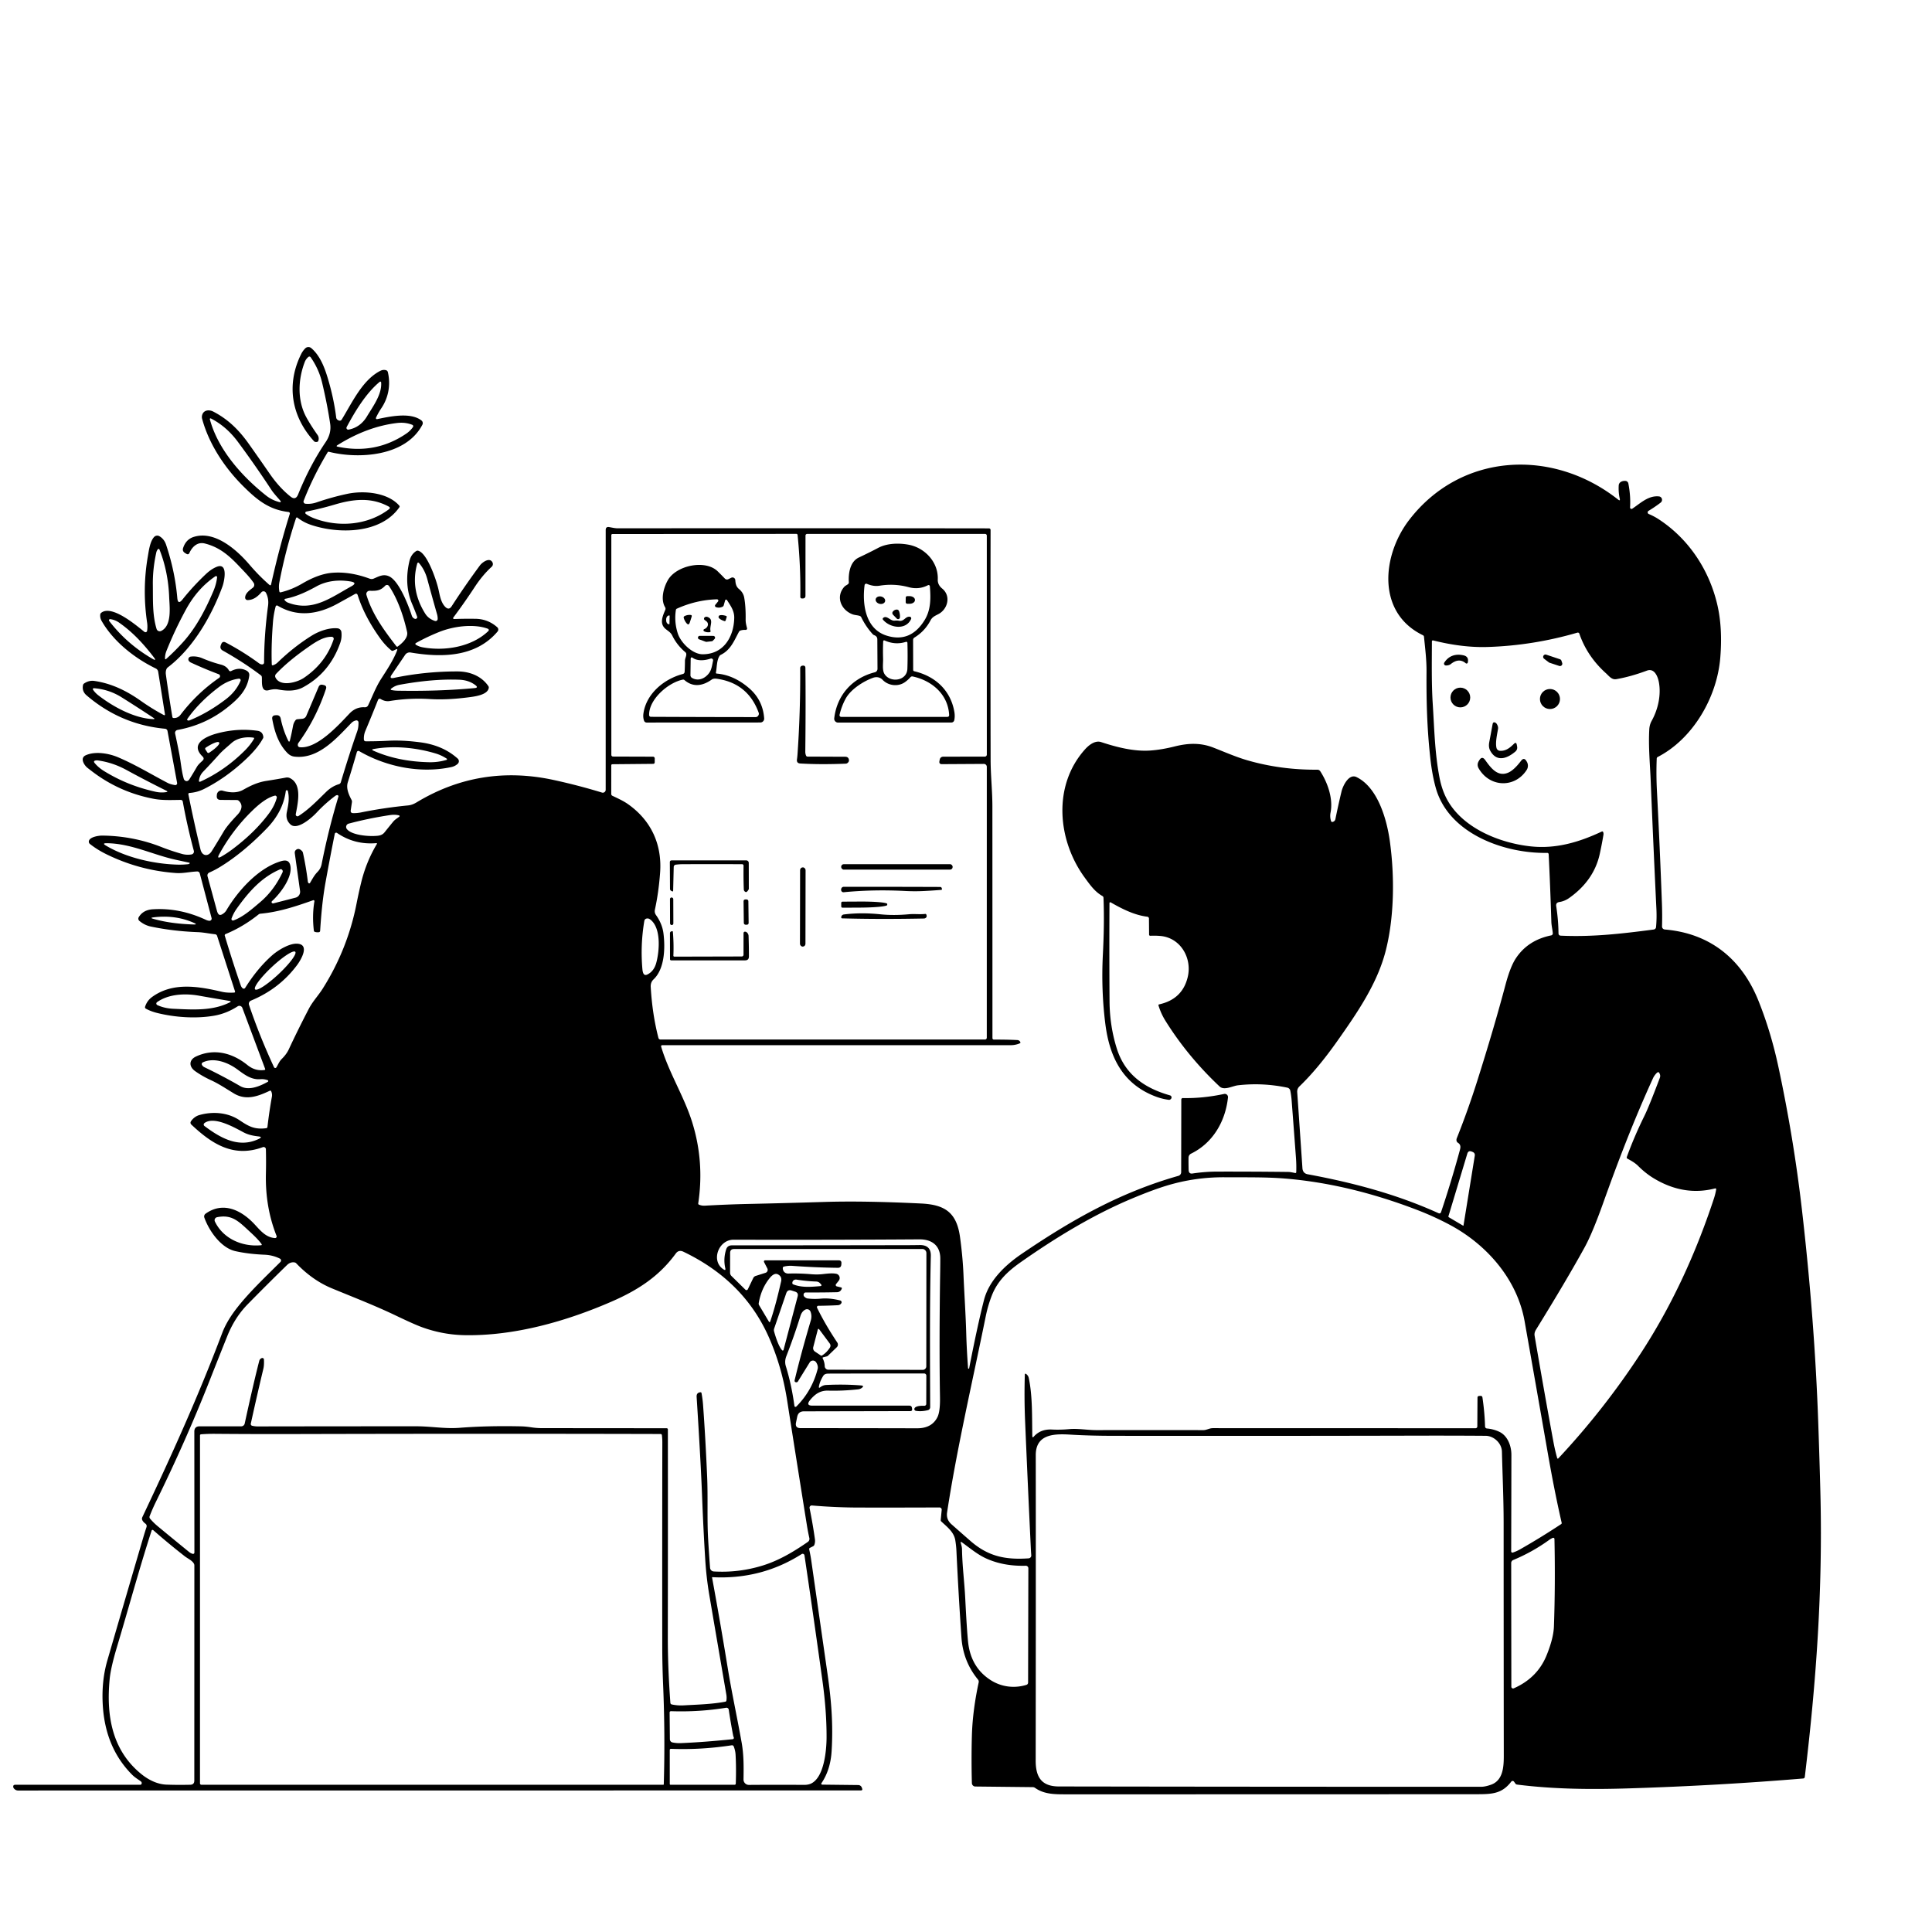 <svg xmlns="http://www.w3.org/2000/svg" version="1.1" viewBox="0.00 0.00 1028.00 1028.00">
<g id="Parent-Group"><g fill="#000000" id="Group-000000">
<path d="   M 145.32 353.96   Q 146.71 353.49 147.73 352.50   Q 156.47 344.05 165.98 338.15   C 169.66 335.87 175.17 333.87 179.65 334.33   A 2.28 2.26 89.7 0 1 181.66 336.33   Q 181.99 339.34 181.05 342.03   Q 175.45 358.00 161.24 365.71   C 157.21 367.90 152.40 367.71 147.98 366.87   C 146.32 366.55 144.62 366.82 143.02 367.24   C 138.49 368.42 139.58 362.50 139.31 360.20   A 1.25 1.23 -74.9 0 0 138.83 359.35   Q 129.51 352.30 118.56 346.18   Q 116.76 345.18 117.51 343.26   L 117.72 342.73   Q 118.41 340.98 120.08 341.85   Q 129.26 346.66 137.88 352.97   Q 138.60 353.50 139.47 353.53   A 1.00 1.00 0.0 0 0 140.52 352.53   Q 140.53 337.93 142.62 322.40   Q 143.15 318.51 141.50 315.41   A 1.47 1.47 0.0 0 0 139.09 315.14   C 137.18 317.35 134.89 319.26 131.75 319.30   A 1.29 1.29 0.0 0 1 130.44 317.98   C 130.49 315.59 132.89 314.04 134.56 312.70   A 1.93 1.92 -36.5 0 0 134.95 310.10   C 132.68 306.82 129.93 304.12 127.20 301.23   C 121.82 295.53 116.67 291.10 108.95 289.18   C 105.11 288.22 102.29 290.89 100.82 294.15   Q 100.28 295.36 99.15 294.67   L 98.43 294.23   Q 96.87 293.27 97.45 291.54   Q 98.94 287.03 102.98 285.72   C 114.28 282.06 126.05 292.61 132.75 300.46   Q 137.91 306.50 143.45 311.30   A 0.47 0.47 0.0 0 0 144.22 311.05   Q 148.62 291.21 154.19 273.44   A 0.78 0.78 0.0 0 0 153.53 272.43   C 143.05 271.22 136.60 265.89 129.07 258.35   C 119.33 248.58 111.15 236.13 107.55 222.86   A 3.71 3.68 -45.9 0 1 107.53 220.97   C 108.24 218.14 111.22 217.83 113.47 219.00   C 121.60 223.20 127.31 229.03 132.42 236.22   Q 137.90 243.95 143.44 251.97   Q 148.69 259.58 154.65 264.27   Q 157.30 266.36 158.62 263.09   Q 164.80 247.76 173.28 235.23   Q 176.44 230.57 175.68 225.47   Q 174.10 214.93 171.37 203.51   Q 169.64 196.31 165.30 190.09   A 0.83 0.83 0.0 0 0 164.08 189.93   Q 162.77 191.04 162.15 192.64   C 158.52 202.06 158.13 213.25 163.09 222.21   Q 165.39 226.38 168.95 231.42   Q 169.94 232.84 169.37 234.60   Q 169.15 235.27 167.90 235.16   A 1.26 1.24 -18.7 0 1 167.08 234.76   C 155.08 221.64 152.15 204.61 160.28 188.33   Q 161.08 186.72 162.39 185.39   A 2.39 2.38 42.3 0 1 165.64 185.24   C 170.25 189.17 172.65 195.39 174.39 201.18   Q 177.61 211.86 178.89 222.17   A 1.71 1.70 13.2 0 0 179.67 223.42   Q 181.13 224.38 181.88 223.16   C 187.47 214.03 192.88 202.14 202.39 197.31   Q 203.82 196.59 205.34 196.96   A 1.43 1.42 -89.7 0 1 206.38 198.02   C 207.93 204.70 206.74 211.54 202.91 217.20   Q 201.29 219.61 200.06 222.26   A 0.55 0.54 6.4 0 0 200.67 223.02   C 207.43 221.61 218.39 219.19 224.26 223.73   A 1.80 1.80 0.0 0 1 224.75 225.98   C 215.94 242.91 190.72 244.40 174.96 240.38   A 0.55 0.55 0.0 0 0 174.34 240.64   Q 166.63 253.43 161.57 266.48   A 1.15 1.14 -76.8 0 0 162.53 268.03   Q 165.53 268.32 168.41 267.33   Q 176.59 264.52 184.77 262.78   C 193.55 260.90 206.34 262.01 212.48 269.08   A 0.66 0.65 -48.3 0 1 212.52 269.88   C 202.61 284.18 179.99 284.23 165.33 279.23   Q 161.43 277.90 158.30 275.44   A 0.49 0.49 0.0 0 0 157.53 275.67   Q 151.92 292.66 148.63 309.94   Q 148.19 312.29 148.66 314.76   A 0.54 0.53 77.6 0 0 149.31 315.18   Q 155.28 313.77 160.87 310.48   Q 169.54 305.38 176.76 304.78   Q 186.10 304.01 196.60 307.87   Q 197.80 308.31 198.81 307.88   C 201.70 306.65 204.04 305.25 207.09 306.69   C 212.39 309.19 217.39 322.25 219.12 327.61   A 2.59 2.58 89.8 0 0 220.81 329.29   Q 221.28 329.44 221.76 329.00   A 0.79 0.79 0.0 0 0 221.97 328.16   Q 220.80 324.88 219.35 321.51   C 216.24 314.30 215.97 306.57 217.85 298.58   Q 218.71 294.94 221.46 293.21   Q 221.94 292.90 222.50 293.04   C 227.31 294.23 232.20 308.70 233.29 313.52   C 234.01 316.71 234.54 320.54 236.94 322.94   Q 238.86 324.85 240.33 322.57   Q 247.44 311.58 255.35 300.87   C 256.61 299.18 260.53 296.35 262.03 299.21   A 1.96 1.95 54.9 0 1 261.62 301.57   Q 256.75 306.03 252.67 312.24   Q 246.96 320.93 241.20 328.60   A 0.49 0.48 -72.4 0 0 241.60 329.38   Q 247.25 329.17 253.04 329.26   Q 259.63 329.36 264.59 333.76   A 1.63 1.63 0.0 0 1 264.75 336.03   C 253.07 349.86 234.74 349.94 218.46 347.19   A 2.91 2.88 -68.0 0 0 215.58 348.43   L 208.42 358.99   Q 206.88 361.27 209.58 360.71   Q 226.24 357.24 243.47 357.26   C 249.87 357.27 256.13 359.66 259.84 365.05   Q 260.16 365.52 260.06 366.08   C 259.41 369.84 252.43 370.64 249.02 371.07   C 242.36 371.92 235.43 372.38 228.69 371.96   Q 217.81 371.30 207.31 373.02   C 205.61 373.30 203.96 372.83 202.53 371.93   A 0.95 0.94 -63.1 0 0 201.15 372.39   Q 198.04 380.29 194.42 388.87   Q 193.47 391.13 193.63 393.58   A 0.93 0.92 88.3 0 0 194.54 394.44   Q 200.55 394.47 206.44 394.15   Q 214.12 393.73 223.70 394.99   Q 235.66 396.57 243.53 403.63   A 1.89 1.89 0.0 0 1 243.53 406.44   Q 242.10 407.73 240.12 408.16   C 223.87 411.66 205.69 408.12 191.13 399.67   A 0.86 0.85 -67.1 0 0 189.88 400.18   Q 187.73 407.74 185.07 416.23   C 184.06 419.44 185.56 422.76 187.05 425.62   Q 187.36 426.20 187.26 426.85   L 186.62 431.14   Q 186.40 432.63 187.90 432.66   Q 190.05 432.70 192.18 432.27   Q 204.11 429.84 217.04 428.57   C 218.73 428.41 220.19 427.82 221.66 426.94   Q 255.45 406.52 294.69 415.04   Q 307.73 417.87 320.30 421.72   A 1.54 1.53 -81.6 0 0 322.28 420.25   L 322.29 282.02   Q 322.29 280.15 324.14 280.46   C 325.71 280.73 327.23 281.12 328.85 281.11   Q 426.45 281.01 526.22 281.14   A 0.86 0.86 0.0 0 1 527.08 282.00   Q 526.97 343.78 527.10 404.49   C 527.12 412.69 528.03 420.75 528.04 428.95   Q 528.07 490.58 528.07 552.38   A 0.78 0.78 0.0 0 0 528.85 553.16   Q 535.40 553.12 541.28 553.40   Q 542.34 553.46 542.85 554.37   Q 543.17 554.92 542.58 555.17   Q 540.28 556.13 537.82 556.13   Q 445.52 556.15 352.34 556.13   A 0.58 0.58 0.0 0 0 351.78 556.87   C 355.86 570.67 363.89 583.19 368.20 596.80   Q 374.88 617.90 371.53 640.28   Q 371.45 640.80 371.94 641.00   Q 373.43 641.62 375.00 641.53   Q 387.10 640.85 398.25 640.61   Q 417.35 640.19 439.10 639.53   Q 459.82 638.90 490.18 640.38   C 502.83 641.00 509.03 645.21 510.82 658.24   Q 512.26 668.76 512.66 678.25   C 513.11 688.85 513.85 699.47 514.13 709.69   Q 514.37 718.20 515.10 728.04   Q 515.11 728.17 515.24 728.22   Q 515.39 728.29 515.53 728.23   Q 515.65 728.18 515.67 728.06   Q 520.24 704.65 523.58 691.70   C 526.19 681.55 534.51 673.38 543.66 667.15   C 571.45 648.24 596.89 634.23 627.01 625.66   A 2.04 2.04 0.0 0 0 628.49 623.71   L 628.56 585.05   A 0.78 0.78 0.0 0 1 629.36 584.27   Q 639.90 584.51 651.34 582.08   A 1.71 1.71 0.0 0 1 653.40 583.93   C 652.06 596.55 645.45 608.14 633.77 613.84   A 2.44 2.42 77.2 0 0 632.41 616.01   Q 632.37 618.97 632.46 622.47   Q 632.52 624.71 634.50 624.41   Q 641.19 623.41 647.60 623.40   Q 666.88 623.36 685.37 623.58   C 686.69 623.60 687.81 623.89 689.10 624.14   Q 689.70 624.26 689.72 623.65   Q 689.85 619.86 689.57 616.06   Q 688.44 600.78 687.26 585.44   Q 687.05 582.79 686.55 580.35   A 2.08 2.08 0.0 0 0 684.93 578.72   Q 671.78 575.97 658.68 577.48   C 655.78 577.81 651.38 580.43 648.89 578.07   Q 631.87 562.02 620.09 543.10   Q 617.78 539.40 616.44 535.05   Q 616.28 534.53 616.81 534.41   Q 629.09 531.69 631.95 520.00   C 634.46 509.77 628.11 498.83 617.23 498.00   Q 614.55 497.79 612.06 497.92   A 0.61 0.61 0.0 0 1 611.42 497.31   L 611.35 488.74   A 0.99 0.98 3.4 0 0 610.49 487.78   C 603.69 486.96 597.09 483.65 590.99 480.14   A 0.44 0.43 -74.8 0 0 590.34 480.52   Q 590.20 507.29 590.38 532.81   Q 590.47 545.88 594.23 557.88   C 598.62 571.86 609.08 579.01 622.55 582.84   A 1.13 1.13 0.0 0 1 623.37 584.00   Q 623.32 584.63 622.66 585.05   A 1.15 1.13 32.4 0 1 621.92 585.21   Q 618.51 584.77 615.34 583.61   C 597.62 577.11 590.39 562.77 588.12 544.68   Q 585.87 526.77 586.83 507.89   C 587.35 497.63 587.56 487.95 587.16 477.70   A 1.15 1.15 0.0 0 0 586.57 476.75   C 582.49 474.46 579.89 470.67 577.19 466.99   C 562.62 447.09 560.05 418.04 577.29 398.77   C 579.31 396.50 582.66 393.79 585.91 394.86   C 594.31 397.63 603.44 399.94 612.02 399.35   Q 618.13 398.92 625.10 397.16   C 632.16 395.39 638.74 395.13 645.51 397.75   C 651.54 400.09 657.60 402.78 663.72 404.55   Q 681.49 409.69 700.92 409.55   Q 701.97 409.54 702.53 410.42   C 706.50 416.59 709.41 424.97 707.98 432.33   Q 707.52 434.66 708.25 436.91   A 0.66 0.66 0.0 0 0 709.03 437.35   Q 710.32 437.04 710.57 435.77   Q 712.01 428.66 713.82 421.09   C 714.54 418.11 717.73 411.50 721.79 413.48   C 733.01 418.94 737.86 435.73 739.49 447.37   C 742.18 466.62 741.84 488.48 737.25 506.18   C 732.74 523.55 722.14 538.94 711.64 553.83   Q 701.15 568.71 691.46 578.02   Q 690.11 579.31 690.24 581.15   Q 691.54 599.84 693.01 621.57   C 693.13 623.35 694.07 624.50 695.83 624.82   C 719.94 629.28 743.18 635.45 765.36 645.50   Q 766.42 645.98 766.80 644.87   Q 772.36 628.30 776.84 611.74   C 777.27 610.15 777.16 608.93 775.73 608.04   C 774.90 607.52 774.81 606.47 775.15 605.62   Q 781.07 590.80 786.01 575.21   Q 794.91 547.12 801.08 523.91   Q 803.61 514.43 806.52 510.00   Q 812.92 500.24 825.38 497.71   A 1.07 1.07 0.0 0 0 826.23 496.57   C 826.06 494.52 825.52 492.53 825.46 490.46   Q 824.86 471.14 824.03 454.52   A 0.73 0.73 0.0 0 0 823.29 453.82   C 800.28 454.22 770.78 443.55 763.98 419.28   Q 762.00 412.23 761.01 403.01   C 759.29 387.16 758.93 373.05 759.04 357.43   C 759.09 351.12 758.32 345.06 757.69 338.82   A 1.01 1.00 10.5 0 0 757.12 338.00   C 732.36 325.96 735.37 295.48 749.79 276.68   C 777.36 240.79 826.17 238.33 860.99 265.83   Q 862.20 266.78 861.85 265.28   Q 861.11 262.05 861.30 258.37   C 861.40 256.47 863.22 255.79 864.86 255.88   A 1.70 1.68 85.6 0 1 866.43 257.24   Q 867.73 263.92 867.34 269.98   A 0.77 0.76 74.9 0 0 868.53 270.67   C 872.92 267.73 877.11 263.55 882.74 264.14   A 1.80 1.80 0.0 0 1 884.35 265.91   Q 884.36 266.87 883.56 267.48   Q 880.55 269.79 877.17 271.82   A 0.94 0.94 0.0 0 0 877.29 273.50   Q 880.09 274.67 882.50 276.24   C 898.46 286.63 909.32 303.08 913.68 321.39   Q 916.66 333.91 915.35 349.92   C 913.63 371.11 900.77 393.13 882.08 402.77   Q 881.56 403.03 881.53 403.62   Q 881.19 412.03 881.64 420.78   Q 883.21 451.10 884.30 480.92   Q 884.52 486.88 884.35 492.93   A 1.62 1.61 3.0 0 0 885.84 494.58   C 909.92 496.61 926.73 510.27 935.65 532.48   Q 942.27 548.95 946.30 567.79   Q 954.44 605.80 958.80 643.75   Q 965.59 702.80 967.48 757.26   Q 968.14 775.98 968.60 793.76   C 969.94 846.01 966.38 895.09 960.32 945.46   Q 960.22 946.25 959.43 946.32   Q 914.28 950.08 867.30 951.56   C 847.03 952.21 827.06 952.07 807.17 949.55   Q 806.65 949.48 806.35 949.06   L 805.58 947.99   A 0.90 0.90 0.0 0 0 804.14 947.97   C 798.80 954.95 793.19 954.68 783.82 954.69   Q 675.59 954.75 567.00 954.74   C 561.21 954.74 555.59 954.75 550.75 951.32   Q 550.20 950.93 549.52 950.92   L 518.97 950.59   A 1.86 1.86 0.0 0 1 517.13 948.78   Q 516.79 936.09 517.13 923.52   C 517.40 914.03 518.75 904.48 520.75 895.19   A 1.80 1.78 31.6 0 0 520.38 893.68   Q 512.46 884.04 511.58 871.32   Q 510.01 848.55 508.90 825.10   Q 508.77 822.35 508.29 819.49   C 507.55 815.12 503.89 812.42 500.85 809.56   A 0.98 0.97 -65.4 0 1 500.55 808.75   L 501.07 803.41   A 1.19 1.19 0.0 0 0 499.88 802.10   Q 478.82 802.20 456.70 802.15   Q 444.48 802.12 432.01 801.05   A 1.17 1.16 -3.3 0 0 430.77 802.44   Q 432.50 811.04 433.62 819.02   Q 433.83 820.56 433.31 821.99   Q 433.12 822.51 432.62 822.76   L 430.98 823.59   Q 430.46 823.86 430.58 824.43   Q 431.29 827.73 431.65 830.22   Q 435.95 860.25 440.34 890.85   C 442.35 904.83 443.36 917.42 442.50 931.72   Q 441.90 941.75 437.08 948.83   A 0.49 0.48 17.9 0 0 437.47 949.59   L 456.69 949.81   A 2.00 2.00 0.0 0 1 458.55 951.15   L 458.74 951.67   Q 459.09 952.67 458.03 952.67   L 9.55 952.71   A 3.05 2.60 68.8 0 1 7.31 951.50   Q 7.14 951.28 7.08 950.99   Q 6.81 949.66 8.17 949.66   L 74.62 949.66   A 0.77 0.76 -79.3 0 0 75.33 949.17   Q 75.64 948.35 74.77 947.72   C 73.17 946.59 71.67 945.69 70.27 944.29   Q 56.19 930.13 54.72 907.84   Q 53.86 894.73 57.12 883.50   Q 66.68 850.57 76.24 818.04   Q 76.98 815.50 77.93 812.64   Q 78.33 811.42 77.30 810.66   C 76.32 809.94 75.10 808.63 75.71 807.32   C 91.35 774.23 105.26 743.61 118.27 709.19   Q 120.59 703.07 125.77 696.34   C 132.36 687.80 141.14 679.51 149.22 671.46   A 1.10 1.09 -54.1 0 0 148.94 669.70   Q 145.17 667.82 140.82 667.63   Q 132.06 667.26 125.23 665.72   C 117.51 663.98 111.22 654.87 108.73 647.89   A 1.82 1.81 -27.6 0 1 109.39 645.80   C 118.67 639.15 128.30 643.88 135.18 651.15   C 138.37 654.51 141.28 658.41 146.30 658.77   A 0.86 0.86 0.0 0 0 147.15 657.59   Q 141.06 642.27 141.49 624.45   Q 141.64 617.97 141.48 611.49   A 1.21 1.20 -10.8 0 0 139.86 610.39   C 124.15 616.19 112.63 608.56 101.78 598.35   A 1.32 1.31 -52.3 0 1 101.57 596.69   C 102.54 595.18 104.18 593.87 105.92 593.36   C 113.08 591.27 121.19 591.87 127.43 596.05   C 132.15 599.20 135.28 601.13 141.62 600.31   Q 142.24 600.22 142.31 599.60   Q 143.28 591.24 144.67 583.58   Q 144.94 582.05 144.30 580.67   Q 144.06 580.14 143.54 580.39   C 137.41 583.26 131.04 585.77 124.46 581.81   C 120.44 579.39 116.53 576.72 112.25 574.76   Q 107.76 572.71 103.83 569.94   C 100.47 567.57 100.43 563.98 104.28 562.17   C 113.83 557.69 123.58 560.19 131.60 566.66   C 134.34 568.87 137.30 569.82 140.76 569.33   A 0.42 0.42 0.0 0 0 141.09 568.77   L 128.95 536.29   A 1.69 1.69 0.0 0 0 126.46 535.46   Q 120.42 539.35 113.80 540.47   C 104.32 542.09 93.24 541.38 83.57 538.98   Q 80.22 538.14 77.60 536.70   A 0.88 0.87 -66.3 0 1 77.20 535.67   Q 78.23 532.47 80.84 530.55   C 92.00 522.36 105.82 524.86 118.20 527.75   C 120.21 528.21 122.55 528.26 124.62 528.15   A 0.49 0.48 -10.1 0 0 125.06 527.52   L 115.53 498.00   A 1.30 1.30 0.0 0 0 114.41 497.10   C 111.37 496.79 108.34 496.11 105.28 495.99   Q 92.15 495.50 80.25 493.01   Q 76.92 492.31 74.15 489.98   A 1.54 1.53 35.6 0 1 73.82 488.03   Q 76.13 484.16 81.24 483.83   Q 95.62 482.91 109.63 489.47   Q 110.46 489.85 111.34 489.94   A 1.16 1.15 -4.4 0 0 112.58 488.50   L 106.29 464.71   A 1.36 1.35 81.4 0 0 104.93 463.70   C 100.96 463.85 97.52 464.81 93.48 464.52   Q 74.01 463.11 56.49 454.47   Q 51.70 452.11 47.84 449.06   A 1.55 1.54 -66.9 0 1 47.27 447.62   C 47.63 445.27 52.63 444.60 54.37 444.61   C 64.79 444.69 75.56 446.63 85.61 450.59   Q 91.01 452.72 96.71 454.33   Q 99.32 455.08 101.91 454.63   A 1.55 1.55 0.0 0 0 103.14 452.71   Q 99.62 439.56 97.25 426.51   A 1.09 1.08 -5.3 0 0 96.17 425.62   C 91.44 425.67 86.51 425.93 81.93 425.07   Q 63.67 421.64 49.03 410.48   Q 46.46 408.52 46.22 408.29   C 44.63 406.83 42.50 403.31 45.59 401.89   C 50.77 399.52 58.14 400.96 62.70 402.89   C 72.06 406.85 80.52 412.05 89.18 416.57   Q 90.71 417.36 93.12 417.74   A 0.98 0.98 0.0 0 0 94.24 416.59   L 89.12 388.93   A 1.44 1.44 0.0 0 0 87.84 387.76   Q 64.22 385.57 46.03 369.96   Q 43.50 367.78 44.17 364.54   Q 44.28 364.00 44.73 363.69   Q 47.37 361.89 50.29 362.33   C 59.43 363.68 67.39 367.59 74.99 372.96   Q 80.96 377.18 87.25 380.52   A 0.37 0.36 -80.5 0 0 87.78 380.14   L 84.17 357.44   A 2.36 2.36 0.0 0 0 82.87 355.68   C 71.49 350.18 60.21 341.17 54.05 330.35   Q 53.17 328.81 53.33 327.03   A 1.39 1.36 -17.7 0 1 53.83 326.09   C 59.46 321.50 72.72 332.95 76.85 336.21   A 0.89 0.88 23.1 0 0 78.28 335.64   Q 78.59 333.41 78.28 331.31   Q 75.63 313.44 78.68 295.95   C 79.21 292.86 79.85 288.02 82.02 285.71   A 2.27 2.27 0.0 0 1 84.83 285.32   Q 87.37 286.82 88.38 289.86   Q 93.11 304.03 94.34 318.19   Q 94.67 322.01 97.07 319.02   Q 102.71 311.94 109.51 305.51   Q 112.38 302.79 115.27 301.62   C 121.55 299.09 119.34 309.40 118.36 312.07   C 112.54 327.91 102.69 344.91 89.29 355.10   C 88.27 355.87 88.09 357.64 88.25 358.83   Q 89.75 369.67 91.70 381.44   Q 91.79 382.02 92.38 382.05   Q 94.63 382.19 96.09 380.27   Q 104.88 368.75 116.61 360.67   A 1.09 1.09 0.0 0 0 116.38 358.75   Q 108.90 355.94 101.61 352.56   Q 100.99 352.27 100.56 351.75   A 1.46 1.46 0.0 0 1 101.49 349.37   C 103.57 349.10 105.72 349.42 107.64 350.24   Q 112.53 352.34 117.59 353.64   C 119.36 354.10 120.90 355.06 121.79 356.69   A 0.90 0.90 0.0 0 0 122.99 357.06   Q 127.38 354.78 131.19 356.84   Q 132.86 357.75 132.62 359.57   C 131.61 367.14 126.80 371.82 120.95 376.47   Q 109.37 385.69 94.45 388.40   A 1.60 1.60 0.0 0 0 93.18 390.31   Q 94.35 395.67 95.41 401.20   C 96.27 405.64 96.53 410.08 97.80 414.46   A 1.43 1.43 0.0 0 0 98.20 415.11   C 99.18 416.05 100.20 415.57 100.80 414.62   Q 102.86 411.33 104.75 408.06   C 105.49 406.78 106.69 405.76 107.76 404.75   Q 108.93 403.65 107.78 402.53   C 100.89 395.86 109.57 391.91 114.97 390.39   Q 125.98 387.30 137.02 388.85   Q 139.75 389.24 140.11 392.06   Q 140.17 392.45 139.98 392.80   Q 137.22 397.92 131.18 403.66   Q 120.54 413.77 108.64 419.77   Q 104.89 421.66 100.79 421.92   A 0.61 0.61 0.0 0 0 100.23 422.65   Q 103.14 437.17 106.66 451.91   C 107.54 455.58 110.71 455.99 112.65 452.91   Q 115.81 447.88 119.06 442.36   Q 120.84 439.33 126.33 433.54   C 128.48 431.28 129.58 428.37 126.99 426.05   A 1.46 1.45 66.0 0 0 126.06 425.69   L 117.37 425.62   Q 115.17 425.60 115.35 423.41   L 115.40 422.85   A 2.42 2.41 -79.5 0 1 118.49 420.72   Q 125.12 422.66 129.39 420.25   C 133.33 418.03 137.08 416.23 141.73 415.51   Q 147.20 414.66 152.17 413.74   Q 153.32 413.53 154.40 414.09   C 160.96 417.47 158.36 427.76 157.37 433.24   A 0.95 0.94 79.1 0 0 158.80 434.21   C 164.33 430.71 168.92 425.86 173.65 421.26   C 175.55 419.41 177.83 417.99 180.33 417.25   A 1.49 1.49 0.0 0 0 181.34 416.24   Q 185.74 401.52 190.07 389.14   Q 190.81 387.04 190.75 384.38   A 1.10 1.10 0.0 0 0 189.42 383.33   Q 187.98 383.65 186.98 384.68   C 179.01 392.88 169.37 404.14 156.61 402.58   Q 154.52 402.32 152.86 400.61   C 148.11 395.68 146.09 389.30 144.88 382.69   Q 144.52 380.72 146.53 380.58   L 147.01 380.55   Q 148.96 380.43 149.36 382.34   Q 150.61 388.45 153.31 394.01   Q 153.93 395.29 154.28 393.91   Q 155.15 390.39 155.92 386.23   Q 156.22 384.59 157.22 383.26   Q 157.60 382.75 158.23 382.70   L 160.85 382.46   A 2.57 2.56 -81.1 0 0 162.98 380.90   L 169.52 365.49   Q 170.14 364.03 171.69 364.38   L 172.31 364.52   Q 174.00 364.91 173.45 366.55   Q 168.20 382.32 158.81 395.28   A 1.81 1.80 62.8 0 0 158.46 396.38   Q 158.49 397.48 159.59 397.59   C 168.66 398.45 179.92 386.07 185.86 379.77   C 188.12 377.36 190.82 376.12 194.11 376.34   A 1.82 1.82 0.0 0 0 195.87 375.31   C 198.10 370.66 199.88 365.82 202.65 361.45   C 205.65 356.74 209.28 351.40 211.26 346.17   Q 211.68 345.06 210.62 345.57   L 209.20 346.23   A 0.87 0.87 0.0 0 1 208.27 346.12   Q 204.95 343.44 201.95 339.20   Q 193.81 327.72 190.35 316.74   Q 189.95 315.47 188.79 316.12   Q 183.80 318.91 179.61 321.21   C 169.10 327.00 158.11 328.49 147.71 322.26   A 0.70 0.70 0.0 0 0 146.68 322.68   Q 145.55 326.94 145.23 331.19   C 144.66 338.61 144.34 346.10 144.61 353.47   Q 144.64 354.19 145.32 353.96   Z   M 202.06 203.15   C 194.69 209.22 188.77 219.14 184.46 227.23   A 0.94 0.94 0.0 0 0 185.46 228.60   C 189.64 227.84 192.99 225.36 195.24 221.59   C 198.41 216.29 203.31 209.84 202.80 203.46   A 0.45 0.45 0.0 0 0 202.06 203.15   Z   M 144.33 260.53   Q 135.69 247.39 126.56 235.08   Q 120.49 226.90 112.20 222.65   A 0.38 0.38 0.0 0 0 111.66 223.09   C 115.98 239.26 128.84 253.59 141.70 263.76   Q 144.60 266.05 148.32 267.07   Q 150.15 267.57 148.91 266.13   C 147.32 264.29 145.66 262.55 144.33 260.53   Z   M 179.70 237.69   Q 199.78 241.89 216.20 230.71   Q 218.34 229.25 219.74 227.21   A 0.78 0.78 0.0 0 0 219.39 226.05   C 216.75 225.00 214.08 224.74 211.23 225.08   Q 195.29 227.00 179.55 236.87   Q 178.61 237.46 179.70 237.69   Z   M 206.89 271.01   Q 208.00 270.17 206.78 269.51   C 197.75 264.65 188.53 265.38 178.13 268.47   Q 170.83 270.64 163.00 272.21   A 0.69 0.68 -32.2 0 0 162.72 273.43   Q 164.49 274.75 166.84 275.67   C 180.00 280.80 195.66 279.51 206.89 271.01   Z   M 348.37 405.53   Q 348.37 406.44 347.47 406.44   L 325.93 406.64   Q 325.25 406.64 325.25 407.32   L 325.24 422.48   A 1.06 1.04 13.2 0 0 325.83 423.42   C 328.72 424.80 331.65 426.11 334.22 427.92   C 346.48 436.60 352.32 449.30 351.24 464.29   Q 350.48 474.74 348.48 483.97   Q 348.13 485.59 349.05 486.89   Q 352.41 491.60 353.04 496.77   C 354.00 504.56 353.63 515.59 347.76 521.11   C 346.61 522.19 346.15 523.57 346.24 525.14   Q 347.09 539.71 350.35 552.29   A 1.13 1.13 0.0 0 0 351.44 553.13   L 524.09 553.13   A 0.97 0.97 0.0 0 0 525.06 552.16   L 525.07 408.02   A 1.56 1.55 -0.0 0 0 523.51 406.47   L 501.19 406.60   Q 499.57 406.61 499.86 405.01   L 499.99 404.32   Q 500.31 402.61 502.05 402.61   L 523.99 402.60   A 1.09 1.09 0.0 0 0 525.08 401.51   L 525.07 285.02   A 0.94 0.94 0.0 0 0 524.13 284.08   L 429.50 284.08   A 0.90 0.90 0.0 0 0 428.60 284.97   L 428.58 317.02   Q 428.58 318.39 427.21 318.44   L 426.85 318.45   Q 425.82 318.48 425.84 317.45   Q 426.07 301.24 424.39 284.66   A 0.67 0.66 87.1 0 0 423.73 284.06   L 325.95 284.15   Q 325.28 284.15 325.28 284.81   L 325.29 401.67   A 0.88 0.88 0.0 0 0 326.17 402.55   L 347.45 402.62   A 0.94 0.93 0.3 0 1 348.38 403.55   L 348.37 405.53   Z   M 84.85 292.38   A 0.50 0.50 0.0 0 0 84.00 292.25   Q 83.38 293.00 83.17 293.95   C 81.90 299.67 81.25 305.34 81.33 311.35   C 81.43 319.30 81.05 327.26 83.32 334.67   A 1.75 1.75 0.0 0 0 85.77 335.72   C 91.60 332.85 90.22 322.94 90.02 317.80   Q 89.50 304.12 84.85 292.38   Z   M 222.04 299.75   Q 218.15 313.50 226.21 326.44   Q 227.97 329.27 231.42 330.40   A 1.13 1.12 -80.7 0 0 232.89 329.34   Q 232.91 328.06 232.54 326.79   Q 229.93 317.67 227.34 308.07   Q 226.02 303.16 222.92 299.56   A 0.51 0.51 0.0 0 0 222.04 299.75   Z   M 114.60 306.63   C 107.89 311.22 102.82 317.19 98.91 324.38   Q 92.98 335.28 88.58 346.32   Q 87.74 348.42 87.81 350.50   A 0.31 0.31 0.0 0 0 88.32 350.72   Q 92.87 346.65 97.15 341.95   C 104.24 334.19 109.27 324.51 113.49 314.65   Q 115.09 310.92 115.52 307.18   A 0.59 0.59 0.0 0 0 114.60 306.63   Z   M 151.76 318.62   A 0.46 0.46 0.0 0 0 151.48 319.36   Q 152.20 320.26 153.25 320.67   C 166.38 325.66 175.95 318.03 186.92 312.00   Q 190.47 310.05 186.48 309.39   C 180.56 308.40 174.03 308.90 168.39 312.01   C 163.14 314.91 157.66 317.49 151.76 318.62   Z   M 204.95 311.66   C 202.36 314.37 200.30 314.44 196.69 314.35   A 1.73 1.73 0.0 0 0 194.99 316.57   C 198.07 326.86 204.37 335.41 210.93 343.90   A 0.51 0.51 0.0 0 0 211.63 344.00   C 213.92 342.33 217.30 339.34 216.61 336.24   C 214.80 328.09 211.71 318.87 207.01 311.84   A 1.33 1.33 0.0 0 0 204.95 311.66   Z   M 81.86 349.76   C 76.34 342.52 70.43 336.20 63.32 331.26   Q 61.21 329.79 58.67 329.44   A 0.61 0.61 0.0 0 0 58.10 330.41   Q 67.51 342.67 81.15 350.56   Q 83.51 351.93 81.86 349.76   Z   M 221.27 342.17   A 0.51 0.51 0.0 0 0 221.25 343.04   Q 222.83 344.04 224.79 344.41   C 236.55 346.60 251.01 344.28 259.86 335.76   A 0.72 0.72 0.0 0 0 259.61 334.56   C 251.91 331.69 241.03 333.34 233.90 336.18   Q 227.37 338.78 221.27 342.17   Z   M 853.05 442.81   Q 853.30 443.48 853.18 444.19   Q 852.34 449.24 851.21 454.39   C 849.04 464.35 843.10 472.09 834.86 477.87   Q 832.47 479.54 829.68 479.97   Q 827.75 480.26 828.05 482.19   Q 829.20 489.60 829.26 496.58   Q 829.28 497.80 830.50 497.86   C 846.93 498.61 862.16 496.93 879.93 494.59   A 1.44 1.43 89.0 0 0 881.17 493.30   Q 881.60 488.67 881.36 483.73   Q 879.72 449.50 878.31 415.26   C 877.94 406.12 877.06 397.32 877.57 388.07   Q 877.71 385.59 878.87 383.50   C 882.36 377.22 883.89 369.57 882.68 363.03   C 882.11 359.96 880.30 355.35 876.29 356.84   Q 867.64 360.07 859.97 361.38   C 857.59 361.79 856.11 359.68 854.55 358.27   Q 844.49 349.21 840.36 337.18   A 0.86 0.85 -17.5 0 0 839.30 336.63   C 823.80 341.16 807.57 343.79 791.32 344.26   Q 778.00 344.64 762.55 340.76   A 0.53 0.52 -82.8 0 0 761.90 341.27   C 761.88 352.27 761.65 363.65 762.36 374.71   C 763.19 387.73 763.43 400.41 765.88 413.38   Q 767.01 419.38 769.25 424.00   C 777.11 440.22 797.51 448.53 814.51 450.35   C 827.86 451.78 840.18 448.16 852.24 442.48   Q 852.82 442.20 853.05 442.81   Z   M 164.14 344.21   C 157.96 348.52 151.99 353.20 146.88 358.58   A 1.70 1.69 -36.3 0 0 146.58 360.50   C 149.11 365.64 158.05 363.15 161.66 360.71   Q 173.33 352.81 177.52 340.21   A 1.03 1.03 0.0 0 0 176.60 338.85   C 172.29 338.64 167.69 341.73 164.14 344.21   Z   M 116.22 365.79   C 109.92 370.59 104.13 376.18 99.67 382.56   A 0.50 0.49 28.2 0 0 99.90 383.31   Q 100.36 383.50 100.82 383.31   Q 110.59 379.35 120.04 372.17   Q 125.61 367.94 127.98 362.26   A 0.83 0.83 0.0 0 0 127.11 361.11   Q 121.42 361.82 116.22 365.79   Z   M 211.53 367.52   Q 233.88 367.90 252.55 366.12   Q 254.71 365.92 252.99 364.59   Q 249.45 361.85 244.28 361.67   Q 230.17 361.15 212.64 364.36   Q 210.05 364.83 208.03 366.52   A 0.36 0.35 31.2 0 0 208.19 367.14   Q 209.81 367.49 211.53 367.52   Z   M 81.57 382.63   Q 82.71 382.66 81.76 382.03   Q 73.57 376.59 64.71 371.03   Q 57.93 366.78 49.96 366.19   A 0.51 0.51 0.0 0 0 49.50 366.99   Q 50.63 368.66 52.32 369.97   C 60.05 376.00 71.58 382.31 81.57 382.63   Z   M 135.17 393.07   A 0.38 0.38 0.0 0 0 134.89 392.50   C 130.86 391.93 126.24 392.61 123.16 395.39   C 120.89 397.44 118.54 399.27 116.50 401.55   Q 112.25 406.30 108.08 410.63   Q 106.24 412.55 105.88 415.23   Q 105.73 416.30 106.72 415.85   Q 119.73 409.93 130.44 399.17   Q 133.24 396.36 135.17 393.07   Z   M 109.28 398.77   L 110.31 400.34   A 0.69 0.69 0.0 0 0 111.27 400.54   L 111.43 400.43   A 7.22 1.50 -33.3 0 0 116.64 395.22   L 116.49 395.00   A 7.22 1.50 -33.3 0 0 109.64 397.71   L 109.48 397.81   A 0.69 0.69 0.0 0 0 109.28 398.77   Z   M 198.89 398.53   Q 197.28 398.81 198.77 399.47   Q 211.71 405.20 228.26 405.57   Q 233.09 405.68 237.59 404.33   A 0.37 0.37 0.0 0 0 237.69 403.67   Q 234.94 401.87 231.95 400.96   C 221.77 397.87 209.74 396.59 198.89 398.53   Z   M 88.51 420.73   Q 77.64 415.34 67.22 409.66   Q 59.98 405.71 52.08 404.62   Q 51.46 404.53 50.85 404.66   Q 49.49 404.93 50.37 406.01   Q 52.35 408.42 55.47 410.34   C 64.26 415.73 73.13 419.16 82.78 421.29   Q 85.58 421.91 88.39 421.49   Q 89.66 421.30 88.51 420.73   Z   M 158.19 451.82   Q 159.26 451.40 160.65 452.78   A 2.05 2.05 0.0 0 1 161.20 453.78   Q 162.83 461.18 163.80 469.09   Q 163.86 469.54 164.17 469.87   A 0.50 0.50 0.0 0 0 164.96 469.79   C 166.20 467.71 167.21 465.72 168.94 463.95   Q 170.67 462.19 171.13 459.85   Q 174.74 441.47 180.06 423.90   A 0.65 0.65 0.0 0 0 179.30 423.08   Q 178.78 423.19 178.35 423.51   Q 173.02 427.49 168.41 432.44   C 166.05 434.97 158.19 442.03 154.55 438.67   Q 151.79 436.12 152.63 432.06   C 153.41 428.25 154.09 424.97 153.20 420.98   Q 153.13 420.67 152.85 420.52   Q 152.71 420.45 152.56 420.47   Q 152.11 420.51 152.06 420.95   Q 150.63 431.82 141.95 440.79   Q 129.33 453.84 116.99 461.35   Q 114.35 462.96 111.36 464.28   A 1.67 1.66 -19.6 0 0 110.42 466.24   Q 112.78 474.87 115.47 484.77   Q 115.68 485.52 116.04 486.11   Q 116.77 487.29 118.14 486.53   Q 119.69 485.66 120.47 484.34   C 126.41 474.31 136.75 462.61 148.32 458.62   C 150.58 457.84 153.50 456.95 154.39 460.18   C 156.08 466.36 149.20 475.41 144.76 479.45   Q 144.58 479.62 144.52 479.86   Q 144.40 480.32 144.92 480.61   A 0.71 0.68 -35.8 0 0 145.44 480.68   L 157.26 477.64   A 3.24 3.23 -11.2 0 0 159.66 474.06   L 156.87 454.11   Q 156.63 452.45 158.19 451.82   Z   M 146.76 423.43   A 0.65 0.62 -33.8 0 0 146.30 423.35   C 141.87 424.38 137.29 428.38 134.06 431.53   Q 123.71 441.65 116.64 454.57   Q 115.15 457.29 117.84 455.74   Q 120.75 454.07 123.58 451.95   Q 135.53 443.00 143.04 432.92   Q 146.10 428.81 147.24 424.61   Q 147.45 423.86 146.76 423.43   Z   M 209.21 437.20   C 210.15 436.06 211.35 435.42 212.49 434.51   A 0.37 0.37 0.0 0 0 212.35 433.87   Q 210.17 433.30 207.59 433.69   Q 196.07 435.43 185.52 438.25   A 1.82 1.81 -26.2 0 0 184.54 441.10   C 186.95 444.24 195.13 445.02 199.40 444.81   C 201.51 444.71 203.24 444.60 204.66 442.82   Q 206.95 439.95 209.21 437.20   Z   M 169.67 496.02   Q 168.52 496.16 167.55 495.85   Q 167.06 495.69 167.00 495.18   Q 166.04 487.03 167.30 479.56   A 0.51 0.51 0.0 0 0 166.63 479.00   C 157.45 482.26 148.27 485.30 138.56 486.17   Q 138.02 486.22 137.59 486.56   Q 129.31 493.19 119.99 497.03   A 0.68 0.67 -20.1 0 0 119.60 497.85   Q 123.94 512.34 128.14 524.40   Q 128.43 525.23 129.09 525.83   A 0.90 0.90 0.0 0 0 130.46 525.64   Q 136.98 515.24 144.77 508.35   C 147.77 505.70 153.86 501.89 158.15 502.13   C 165.04 502.51 160.13 510.75 158.07 513.51   Q 148.64 526.16 133.55 532.41   A 1.84 1.84 0.0 0 0 132.51 534.71   Q 138.03 551.10 145.80 567.85   A 0.73 0.72 -41.8 0 0 147.08 567.92   C 147.99 566.41 148.62 564.73 149.89 563.48   Q 152.44 560.97 153.65 558.37   Q 158.46 548.03 164.29 536.83   C 166.40 532.79 169.37 529.76 171.72 526.03   C 180.62 511.94 186.61 496.79 189.75 480.64   Q 190.83 475.12 192.15 469.69   Q 194.82 458.64 200.46 449.20   Q 200.84 448.58 200.11 448.64   Q 188.64 449.57 179.32 443.20   A 0.77 0.77 0.0 0 0 178.13 443.68   Q 175.64 456.03 173.25 469.28   C 171.68 477.98 170.91 486.40 170.34 495.31   A 0.77 0.76 -1.8 0 1 169.67 496.02   Z   M 100.06 459.83   Q 100.32 459.80 100.55 459.68   Q 101.45 459.19 100.45 458.98   Q 97.02 458.24 93.39 457.44   C 81.28 454.79 69.50 448.70 56.63 448.67   Q 54.24 448.66 56.29 449.89   C 67.28 456.47 82.13 459.72 94.36 460.06   Q 97.13 460.14 100.06 459.83   Z   M 150.35 464.12   A 1.16 1.15 41.9 0 0 150.29 463.05   Q 149.80 462.24 148.94 462.61   C 138.95 466.90 132.09 474.84 125.86 483.62   Q 124.18 486.00 123.20 488.75   A 0.80 0.79 -0.2 0 0 124.22 489.76   C 129.37 487.92 134.12 483.68 138.35 480.10   Q 145.84 473.77 150.35 464.12   Z   M 103.08 491.91   Q 105.23 491.97 103.27 491.09   Q 93.26 486.63 81.55 488.13   Q 79.70 488.37 81.49 488.88   Q 90.78 491.55 103.08 491.91   Z   M 341.84 515.92   Q 341.91 516.71 342.15 517.47   Q 342.76 519.40 344.57 518.47   Q 347.98 516.72 349.17 512.39   C 350.88 506.21 351.97 493.50 345.83 489.14   Q 345.07 488.60 344.18 488.73   Q 343.02 488.91 342.83 490.07   Q 340.66 503.04 341.84 515.92   Z   M 157.102 506.444   A 14.63 2.61 -43.1 0 0 144.637 514.534   A 14.63 2.61 -43.1 0 0 135.738 526.436   A 14.63 2.61 -43.1 0 0 148.203 518.346   A 14.63 2.61 -43.1 0 0 157.102 506.444   Z   M 92.23 536.76   C 102.64 537.23 112.94 537.98 122.13 533.42   Q 123.42 532.79 122.00 532.56   Q 113.66 531.18 105.99 529.81   C 98.43 528.45 89.64 528.91 83.56 533.24   A 0.90 0.90 0.0 0 0 83.70 534.79   Q 87.49 536.54 92.23 536.76   Z   M 138.59 574.23   C 133.53 574.66 129.81 571.57 125.99 568.80   C 120.85 565.09 113.60 562.57 107.90 565.29   A 0.97 0.96 -26.9 0 0 107.46 566.62   Q 107.90 567.44 108.75 567.85   Q 118.70 572.62 127.81 577.90   C 132.34 580.53 138.19 578.00 142.49 575.62   A 0.48 0.48 0.0 0 0 142.42 574.75   Q 140.54 574.07 138.59 574.23   Z   M 865.62 615.59   Q 869.58 604.68 874.96 593.79   Q 877.38 588.91 883.18 573.52   Q 883.73 572.07 882.72 570.68   Q 882.17 569.92 880.55 572.05   Q 879.94 572.85 879.53 573.76   C 869.35 596.03 861.02 617.76 853.01 640.19   Q 847.31 656.15 843.17 663.70   Q 833.61 681.09 817.29 707.51   Q 816.28 709.15 816.55 710.74   Q 821.86 741.77 826.63 767.56   Q 827.41 771.75 828.58 775.87   A 0.34 0.34 0.0 0 0 829.16 776.01   Q 853.41 750.10 872.96 720.21   Q 896.81 683.72 911.97 637.71   Q 912.73 635.41 913.17 632.85   A 0.45 0.45 0.0 0 0 912.62 632.34   Q 895.94 636.65 879.90 626.94   Q 875.62 624.35 871.64 620.38   C 869.99 618.74 868.00 617.63 865.98 616.54   A 0.78 0.78 0.0 0 1 865.62 615.59   Z   M 129.63 602.53   C 124.81 599.98 113.94 593.68 108.78 597.59   A 0.96 0.96 0.0 0 0 108.78 599.13   C 117.31 605.52 127.08 611.17 137.79 605.96   Q 139.89 604.94 137.57 604.68   C 134.73 604.35 132.17 603.87 129.63 602.53   Z   M 778.47 652.15   Q 778.68 652.27 778.72 652.03   L 784.71 614.99   Q 784.95 613.50 783.55 612.93   L 783.10 612.75   Q 781.29 612.02 780.73 613.89   L 770.71 647.13   A 0.49 0.48 24.3 0 0 770.93 647.70   L 778.47 652.15   Z   M 545.84 730.98   Q 547.11 731.79 547.42 733.30   C 549.45 743.11 549.09 754.10 549.28 764.07   Q 549.31 765.28 550.11 764.37   Q 553.69 760.34 559.71 760.64   Q 564.19 760.86 568.85 760.43   C 573.64 759.99 578.65 760.97 583.54 760.96   Q 613.98 760.90 640.26 760.96   C 642.09 760.96 643.42 759.91 645.39 759.91   Q 715.44 759.93 785.12 759.95   A 0.95 0.94 -0.0 0 0 786.07 759.01   L 786.16 743.71   Q 786.17 742.83 787.04 742.78   L 787.73 742.74   Q 788.66 742.69 788.80 743.61   Q 789.98 751.62 790.18 759.01   A 1.10 1.10 0.0 0 0 791.18 760.08   Q 794.67 760.39 797.76 761.84   C 802.05 763.85 804.20 769.12 804.20 774.09   Q 804.17 797.91 804.09 825.47   A 0.66 0.66 0.0 0 0 804.96 826.10   Q 806.95 825.45 808.73 824.44   Q 819.73 818.19 830.65 810.98   Q 831.05 810.72 830.95 810.25   Q 827.17 793.82 823.63 773.54   Q 817.47 738.27 811.23 703.02   C 807.26 680.62 791.01 662.14 771.33 651.67   Q 762.88 647.17 753.74 643.68   Q 717.41 629.79 683.34 627.06   C 673.38 626.27 662.43 626.48 651.77 626.41   Q 635.85 626.30 620.85 630.85   Q 613.19 633.17 602.08 637.84   C 581.13 646.65 561.12 658.94 542.84 671.80   C 535.83 676.74 530.63 681.87 527.71 689.41   Q 525.68 694.64 524.52 700.33   C 517.44 735.19 509.04 771.21 503.94 804.75   Q 503.37 808.50 506.28 811.06   Q 511.24 815.45 516.36 819.92   C 525.81 828.18 534.98 830.03 547.31 829.18   A 1.53 1.52 -4.4 0 0 548.73 827.53   Q 548.61 826.08 548.54 824.69   Q 546.89 790.46 545.45 756.23   Q 544.92 743.51 545.31 731.26   A 0.35 0.34 -72.7 0 1 545.84 730.98   Z   M 139.23 662.06   C 137.41 659.41 134.21 656.56 132.08 654.58   C 126.46 649.34 123.00 646.19 115.51 647.66   A 1.64 1.63 -18.5 0 0 114.35 649.97   C 118.72 659.09 128.91 663.57 138.99 662.57   A 0.33 0.33 0.0 0 0 139.23 662.06   Z   M 458.02 737.17   Q 460.21 737.34 458.41 738.59   Q 457.60 739.15 456.56 739.26   Q 448.17 740.16 440.59 739.94   Q 436.69 739.83 433.66 742.29   Q 432.16 743.52 430.91 745.12   Q 428.72 747.93 432.28 747.93   L 483.97 747.93   A 1.27 1.26 -4.5 0 1 485.22 748.99   L 485.32 749.67   Q 485.50 750.84 484.32 750.84   L 427.75 750.96   Q 424.78 750.96 424.18 753.88   Q 424.07 754.41 423.55 756.93   Q 422.95 759.90 425.98 759.90   Q 456.06 759.91 487.98 759.98   Q 495.83 760.00 498.80 754.05   Q 500.29 751.08 500.16 743.49   Q 499.67 714.41 500.28 675.33   Q 500.32 672.36 500.32 669.60   C 500.30 662.66 495.73 659.41 489.24 659.45   Q 441.55 659.77 390.32 659.64   C 382.22 659.62 378.06 671.11 385.06 675.47   Q 386.25 676.21 385.93 674.84   Q 384.76 669.77 386.42 664.71   Q 387.11 662.64 389.45 662.64   Q 432.43 662.64 481.75 662.55   Q 485.18 662.55 489.29 662.48   Q 495.42 662.37 495.28 668.23   C 494.65 695.01 494.85 721.92 494.94 748.76   A 1.62 1.61 -7.3 0 1 493.71 750.34   Q 490.23 751.20 487.31 750.69   A 0.96 0.95 16.9 0 1 486.60 749.36   C 487.23 747.95 490.52 747.96 491.81 748.01   A 1.00 1.00 0.0 0 0 492.85 747.01   L 492.89 731.98   A 1.16 1.16 0.0 0 0 491.73 730.81   Q 469.20 730.81 441.53 730.88   C 440.23 730.89 438.82 730.82 438.02 732.11   Q 436.19 735.07 435.74 737.73   Q 435.56 738.83 436.43 738.15   Q 437.88 737.01 439.66 736.93   Q 449.15 736.47 458.02 737.17   Z   M 406.55 671.55   A 0.65 0.65 0.0 0 1 407.13 670.60   L 446.23 670.61   Q 447.83 670.61 447.71 672.21   L 447.66 672.88   Q 447.53 674.61 445.79 674.59   Q 433.78 674.44 421.75 673.56   Q 419.35 673.38 417.10 673.95   Q 416.53 674.09 416.52 674.67   C 416.48 676.46 417.73 677.71 419.56 677.65   Q 425.55 677.48 431.51 677.99   Q 434.60 678.25 437.22 678.00   C 439.64 677.76 442.59 677.29 444.96 677.77   A 2.29 2.29 0.0 0 1 446.30 681.43   L 444.85 683.26   A 0.76 0.76 0.0 0 0 445.26 684.47   L 447.49 685.02   Q 448.11 685.17 447.87 685.76   Q 447.15 687.54 445.26 687.58   Q 437.30 687.75 428.66 687.72   A 1.03 1.02 -78.1 0 0 427.72 688.34   Q 427.09 689.79 429.15 690.75   A 1.83 1.65 -24.9 0 0 429.64 690.90   Q 433.08 691.33 436.71 691.00   C 440.16 690.68 443.64 691.09 447.09 691.98   A 0.97 0.96 -66.7 0 1 447.66 693.43   Q 447.04 694.42 445.79 694.49   Q 440.44 694.76 435.40 694.80   A 0.73 0.72 -13.3 0 0 434.75 695.84   Q 439.13 704.81 445.51 714.34   A 1.96 1.96 0.0 0 1 445.24 716.85   L 440.55 721.38   A 1.37 1.33 -73.9 0 1 439.97 721.71   L 438.05 722.20   Q 437.53 722.33 437.77 722.81   Q 438.76 724.80 438.83 726.94   A 1.93 1.93 0.0 0 0 440.76 728.81   L 490.99 728.89   A 1.88 1.88 0.0 0 0 492.87 727.01   L 492.93 666.76   A 2.19 2.19 0.0 0 0 490.74 664.57   L 390.58 664.59   Q 388.50 664.59 388.49 666.67   L 388.47 677.20   A 2.45 2.44 22.4 0 0 389.20 678.94   L 396.63 686.24   A 0.80 0.80 0.0 0 0 397.91 686.02   L 400.79 680.05   A 2.18 2.15 -85.6 0 1 402.10 678.91   L 407.32 677.25   A 1.65 1.65 0.0 0 0 408.29 674.91   L 406.55 671.55   Z   M 355.37 760.58   Q 355.42 814.83 355.34 871.00   C 355.33 883.01 355.86 894.54 356.70 906.08   A 0.93 0.93 0.0 0 0 357.43 906.92   Q 360.59 907.59 363.77 907.41   C 370.98 907.00 378.79 906.82 385.92 905.46   Q 386.44 905.35 386.52 904.83   Q 386.75 903.25 386.47 901.62   Q 381.94 875.30 377.44 848.86   Q 375.86 839.60 375.25 829.78   Q 374.22 813.20 373.56 795.85   Q 372.89 778.15 370.67 743.25   Q 370.53 741.03 372.65 740.81   Q 373.19 740.76 373.28 741.29   Q 373.87 744.53 374.09 747.49   Q 375.37 765.02 376.25 785.33   C 376.75 796.57 376.17 808.20 376.78 818.76   Q 377.21 826.09 377.82 834.23   A 2.09 2.09 0.0 0 0 379.79 836.16   Q 393.10 836.95 405.95 832.96   C 414.60 830.27 422.47 825.55 429.86 820.42   A 1.95 1.95 0.0 0 0 430.65 818.39   Q 429.91 815.10 429.36 811.69   Q 423.70 776.36 418.84 745.21   Q 416.08 727.49 409.28 711.94   Q 396.00 681.55 363.65 666.04   Q 361.15 664.84 359.57 667.00   C 350.61 679.29 339.18 686.58 325.43 692.56   C 301.07 703.17 273.70 710.84 247.49 710.44   Q 235.60 710.26 224.24 706.08   Q 220.26 704.61 210.59 699.98   C 199.39 694.62 188.15 690.30 176.62 685.53   Q 166.29 681.26 157.61 672.18   A 1.49 1.48 73.6 0 0 156.81 671.74   Q 154.57 671.32 152.71 673.13   Q 141.97 683.60 131.78 694.00   C 126.91 698.97 123.41 704.76 120.92 710.97   Q 116.18 722.79 111.76 734.03   Q 99.04 766.36 82.92 799.19   Q 81.13 802.84 79.63 806.73   A 1.34 1.32 -55.1 0 0 79.86 808.08   Q 81.75 810.30 83.98 812.14   Q 92.26 818.99 100.59 825.77   Q 101.47 826.49 102.54 826.79   A 0.71 0.70 -82.0 0 0 103.44 826.11   L 103.40 761.76   Q 103.40 758.93 106.24 758.93   L 128.39 758.93   A 1.86 1.85 -83.8 0 0 130.20 757.47   Q 134.93 735.75 137.95 724.10   Q 138.22 723.05 139.27 722.63   A 0.86 0.85 -12.3 0 1 140.44 723.38   Q 140.59 726.40 140.13 728.32   Q 136.78 742.30 133.45 757.50   A 0.96 0.96 0.0 0 0 134.17 758.64   Q 135.72 759.00 137.26 758.99   Q 177.06 758.92 221.74 758.92   C 229.31 758.92 236.85 760.32 244.46 759.73   Q 259.49 758.55 277.23 758.95   Q 279.68 759.00 282.73 759.47   Q 285.59 759.90 288.36 759.90   Q 320.99 759.92 354.75 759.96   A 0.62 0.62 0.0 0 1 355.37 760.58   Z   M 409.80 703.24   C 412.15 696.45 413.94 689.16 415.61 681.89   Q 416.23 679.19 413.81 678.02   C 412.28 677.29 410.67 678.71 409.76 679.80   Q 405.06 685.43 403.71 693.40   Q 403.61 693.97 403.91 694.47   L 409.17 703.31   A 0.35 0.35 0.0 0 0 409.80 703.24   Z   M 422.03 683.39   C 426.53 685.18 431.40 684.77 436.29 684.35   Q 437.67 684.23 436.72 683.22   L 436.35 682.82   Q 435.51 681.93 434.29 681.89   Q 429.26 681.73 423.81 680.87   C 422.59 680.68 421.47 681.57 421.61 682.84   A 0.67 0.66 8.2 0 0 422.03 683.39   Z   M 411.88 708.43   C 412.61 711.07 414.34 716.67 416.21 718.49   A 0.42 0.42 0.0 0 0 416.91 718.29   L 424.43 689.78   Q 424.93 687.88 423.06 687.27   L 421.26 686.69   Q 419.09 685.98 418.35 688.14   L 411.92 706.92   Q 411.67 707.67 411.88 708.43   Z   M 423.76 735.50   Q 422.56 735.49 422.86 734.24   Q 426.23 720.14 431.40 702.68   Q 432.14 700.19 431.26 697.90   A 1.98 1.98 0.0 0 0 428.51 696.83   Q 426.67 697.76 425.91 700.20   Q 422.53 711.02 418.42 721.57   C 417.72 723.39 417.58 725.09 418.13 726.89   Q 421.21 736.93 422.70 748.08   A 0.59 0.59 0.0 0 0 423.70 748.42   Q 432.06 740.09 435.07 728.41   C 435.38 727.22 434.91 725.82 434.23 724.83   A 2.03 2.02 43.6 0 0 430.84 724.91   L 424.57 735.05   Q 424.29 735.50 423.76 735.50   Z   M 436.74 721.24   A 0.58 0.57 -42.6 0 0 437.36 721.26   Q 439.75 719.81 441.49 717.19   Q 442.32 715.96 441.43 714.77   L 435.99 707.45   Q 435.36 706.61 435.10 707.63   L 432.73 716.78   A 2.19 2.19 0.0 0 0 433.63 719.16   L 436.74 721.24   Z   M 154.50 763.05   Q 135.30 763.10 114.56 762.93   Q 110.83 762.89 106.96 763.18   A 0.59 0.58 87.9 0 0 106.42 763.77   L 106.41 948.91   A 0.75 0.75 0.0 0 0 107.16 949.66   L 352.91 949.66   A 0.28 0.28 0.0 0 0 353.19 949.38   Q 353.96 923.02 352.84 896.53   Q 352.39 885.68 352.38 876.49   Q 352.32 821.96 352.42 767.45   Q 352.42 765.52 352.19 763.63   A 0.70 0.70 0.0 0 0 351.50 763.02   Q 257.47 762.78 154.50 763.05   Z   M 753.51 763.90   Q 674.89 764.09 592.74 763.99   Q 579.96 763.98 569.70 763.36   C 561.42 762.87 551.11 762.77 551.12 774.25   Q 551.19 853.51 551.08 936.79   C 551.07 945.48 554.10 950.55 563.45 950.56   Q 682.64 950.75 788.17 950.72   Q 790.25 950.72 793.30 949.65   C 799.66 947.43 800.15 940.37 800.15 934.41   Q 800.08 873.20 800.07 810.23   C 800.06 797.27 799.47 784.98 799.16 772.42   C 799.04 767.79 794.77 764.01 790.50 763.98   Q 773.50 763.85 753.51 763.90   Z   M 98.25 828.03   Q 89.28 821.01 81.51 814.16   A 0.52 0.51 29.8 0 0 80.68 814.38   C 74.09 834.69 68.50 855.45 62.30 876.11   Q 58.95 887.27 58.36 893.36   C 56.50 912.58 59.46 930.98 74.92 943.74   C 78.80 946.95 83.59 949.42 88.65 949.59   Q 94.64 949.80 101.23 949.65   Q 103.39 949.60 103.39 947.44   L 103.42 832.99   Q 103.42 832.36 103.08 831.83   C 102.00 830.16 99.86 829.29 98.25 828.03   Z   M 824.34 819.35   Q 815.45 825.80 805.17 830.07   A 1.75 1.75 0.0 0 0 804.09 831.70   L 804.17 897.49   A 0.93 0.93 0.0 0 0 805.47 898.34   Q 818.06 892.79 822.93 880.77   Q 826.60 871.72 826.83 865.41   Q 827.62 843.03 827.11 818.86   A 0.63 0.63 0.0 0 0 826.24 818.29   Q 825.24 818.70 824.34 819.35   Z   M 511.88 824.38   C 512.01 833.14 513.16 841.76 513.60 850.52   Q 514.46 867.57 515.11 873.68   Q 516.58 887.30 527.24 894.05   C 532.87 897.60 539.63 898.48 546.06 896.53   Q 547.04 896.23 547.04 895.20   L 547.18 834.48   A 1.36 1.36 0.0 0 0 545.78 833.12   Q 534.01 833.45 524.75 829.25   C 520.05 827.12 516.04 823.69 511.79 820.64   Q 510.98 820.06 511.23 821.03   C 511.54 822.23 511.86 823.10 511.88 824.38   Z   M 378.88 839.38   Q 383.17 862.65 387.29 887.95   C 389.33 900.47 392.27 913.99 394.61 927.13   C 395.81 933.84 395.72 940.24 395.62 946.85   A 2.84 2.84 0.0 0 0 398.48 949.73   Q 412.88 949.62 427.75 949.72   Q 430.18 949.74 431.79 948.90   C 438.57 945.38 439.79 931.23 439.81 924.45   Q 439.85 910.43 437.63 894.42   Q 432.67 858.63 428.05 827.59   A 0.98 0.98 0.0 0 0 426.56 826.91   Q 405.12 840.56 379.04 839.20   A 0.16 0.15 87.0 0 0 378.88 839.38   Z   M 390.09 923.39   Q 388.79 916.66 387.76 909.71   A 1.23 1.22 -8.8 0 0 386.35 908.68   Q 372.03 911.02 357.01 910.51   A 0.69 0.69 0.0 0 0 356.30 911.21   L 356.44 925.45   A 1.74 1.74 0.0 0 0 357.83 927.14   Q 360.06 927.60 362.30 927.50   Q 374.60 926.98 389.85 925.42   A 0.71 0.71 0.0 0 0 390.42 924.42   Q 390.19 923.91 390.09 923.39   Z   M 389.36 928.65   Q 372.96 931.16 357.12 930.54   Q 356.37 930.51 356.37 931.26   L 356.38 949.28   A 0.38 0.38 0.0 0 0 356.76 949.66   L 390.89 949.66   A 0.61 0.61 0.0 0 0 391.50 949.08   Q 391.79 940.69 391.40 933.74   Q 391.28 931.46 390.41 929.26   A 0.98 0.97 -14.6 0 0 389.36 928.65   Z" />
<path d="   M 486.44 357.16   C 497.58 359.76 505.83 367.27 507.81 378.80   Q 508.20 381.06 507.77 383.18   A 1.58 1.57 -84.1 0 1 506.23 384.44   L 445.93 384.48   A 2.05 2.05 0.0 0 1 443.89 382.20   C 445.31 369.91 453.48 360.75 465.48 357.72   A 1.89 1.88 -7.2 0 0 466.91 355.88   Q 466.87 348.30 466.82 340.22   C 466.82 339.06 466.20 338.36 465.15 337.97   Q 464.70 337.80 464.37 337.44   Q 460.74 333.47 458.28 328.45   Q 458.01 327.91 457.44 327.72   C 456.13 327.29 454.80 327.34 453.48 326.82   C 447.35 324.40 444.60 317.39 449.26 312.21   C 449.85 311.55 450.73 311.31 451.35 310.68   Q 451.70 310.32 451.66 309.83   C 451.36 305.23 452.23 298.90 456.94 296.67   Q 463.04 293.78 467.33 291.50   C 471.93 289.06 478.14 288.86 483.37 289.82   C 492.11 291.42 499.37 299.16 498.98 308.35   Q 498.86 311.16 501.33 313.17   C 506.14 317.07 504.29 324.14 499.35 326.74   C 497.65 327.64 496.10 328.22 495.13 330.08   Q 492.10 335.86 486.55 339.25   A 1.47 1.45 -16.0 0 0 485.85 340.49   L 485.89 356.47   A 0.71 0.71 0.0 0 0 486.44 357.16   Z   M 483.46 312.42   Q 475.85 310.37 468.00 311.65   C 465.69 312.03 463.38 311.57 461.26 310.66   A 0.88 0.88 0.0 0 0 460.04 311.36   C 458.76 321.18 460.33 334.53 471.64 338.17   Q 484.28 342.23 491.85 330.16   C 495.39 324.52 495.27 318.32 494.77 311.93   A 0.68 0.68 0.0 0 0 493.79 311.37   C 490.47 313.08 487.08 313.40 483.46 312.42   Z   M 469.93 341.42   Q 469.74 345.70 469.88 350.51   C 469.96 353.07 469.32 356.56 470.66 358.67   C 473.67 363.44 482.59 362.38 482.81 355.86   Q 483.04 349.43 482.83 342.06   A 0.59 0.58 -9.4 0 0 482.07 341.52   Q 476.44 343.32 470.84 340.85   Q 469.97 340.47 469.93 341.42   Z   M 481.46 363.00   C 477.89 365.50 472.67 364.94 469.59 361.70   C 468.28 360.31 466.34 360.01 464.60 360.63   C 459.51 362.43 452.71 366.73 450.00 371.69   Q 447.78 375.75 446.72 380.35   A 0.90 0.90 0.0 0 0 447.60 381.45   L 503.98 381.45   Q 505.09 381.45 505.03 380.35   C 504.42 369.49 495.92 362.14 485.62 359.94   A 1.26 1.25 26.3 0 0 484.42 360.34   Q 483.07 361.88 481.46 363.00   Z" />
<path d="   M 381.40 358.41   Q 390.43 359.16 398.54 366.13   Q 405.91 372.45 406.61 382.24   A 2.04 2.04 0.0 0 1 404.58 384.43   L 344.07 384.46   A 1.45 1.45 0.0 0 1 342.70 383.49   Q 342.05 381.69 342.38 379.50   C 343.93 369.05 353.37 361.25 363.28 358.64   Q 364.24 358.39 364.29 357.39   Q 364.45 354.50 364.46 351.61   C 364.47 350.27 365.27 349.19 365.16 347.96   A 1.34 1.30 18.8 0 0 364.70 347.06   Q 360.22 343.32 357.69 338.16   C 356.85 336.46 355.52 335.80 354.13 334.64   C 350.78 331.84 352.56 327.86 353.99 324.51   A 1.58 1.56 -49.4 0 0 353.89 323.09   C 351.41 318.95 353.05 312.77 355.34 308.73   C 359.78 300.87 375.27 297.54 381.88 304.00   Q 383.85 305.92 385.71 307.87   A 1.56 1.56 0.0 0 0 387.52 308.19   L 389.10 307.41   A 1.50 1.49 75.1 0 1 391.25 308.66   C 391.35 310.43 391.68 312.15 393.14 313.35   Q 395.49 315.27 395.98 317.96   Q 396.86 322.82 396.75 329.73   C 396.73 331.32 397.11 332.76 397.50 334.25   A 0.73 0.73 0.0 0 1 396.74 335.17   Q 395.23 335.07 393.94 335.52   Q 393.45 335.70 393.20 336.16   C 390.60 340.96 388.78 345.84 383.56 348.41   A 1.82 1.78 -86.6 0 0 382.80 349.10   C 381.31 351.48 381.49 355.03 380.94 357.81   Q 380.84 358.36 381.40 358.41   Z   M 380.97 323.06   A 0.79 0.79 0.0 0 1 380.61 321.82   L 382.06 320.04   A 0.71 0.70 18.8 0 0 381.49 318.89   Q 370.51 319.19 360.12 323.88   A 0.85 0.84 82.1 0 0 359.64 324.52   Q 358.65 330.85 360.64 337.03   C 362.27 342.08 368.52 348.13 373.88 348.13   C 385.17 348.13 390.51 338.65 390.68 328.72   C 390.75 324.98 388.71 322.25 386.82 319.30   A 0.54 0.54 0.0 0 0 385.84 319.44   L 385.09 322.08   Q 384.94 322.61 384.45 322.84   Q 382.70 323.66 380.97 323.06   Z   M 356.21 332.01   L 356.31 327.65   A 0.15 0.15 0.0 0 0 356.16 327.50   L 356.03 327.49   A 2.15 1.52 -88.8 0 0 354.46 329.61   L 354.46 329.97   A 2.15 1.52 -88.8 0 0 355.93 332.15   L 356.06 332.16   A 0.15 0.15 0.0 0 0 356.21 332.01   Z   M 378.11 350.43   C 375.26 351.42 371.27 351.89 368.71 350.10   Q 367.52 349.27 367.50 350.72   L 367.38 359.25   A 1.66 1.64 15.7 0 0 368.21 360.71   C 371.55 362.64 375.17 361.04 377.32 358.11   C 378.68 356.25 378.91 353.78 379.41 351.59   A 1.00 0.99 -3.2 0 0 378.11 350.43   Z   M 378.78 361.54   C 373.97 364.99 368.81 365.86 364.19 361.86   Q 363.81 361.53 363.32 361.63   C 355.56 363.16 345.18 372.17 345.39 380.51   A 0.93 0.93 0.0 0 0 346.32 381.41   Q 374.81 381.54 402.02 381.56   Q 403.11 381.56 403.63 380.48   A 1.60 1.57 48.9 0 0 403.70 379.26   Q 397.91 363.34 381.07 361.11   C 380.36 361.02 379.37 361.12 378.78 361.54   Z" />
<ellipse cx="0.00" cy="0.00" transform="translate(468.45,319.35) rotate(13.5)" rx="2.57" ry="1.99" />
<path d="   M 481.93 318.02   A 0.84 0.84 0.0 0 1 482.78 317.19   L 483.96 317.20   A 2.88 1.92 0.7 0 1 486.82 319.16   L 486.82 319.38   A 2.88 1.92 0.7 0 1 483.92 321.26   L 482.74 321.25   A 0.84 0.84 0.0 0 1 481.91 320.40   L 481.93 318.02   Z" />
<path d="   M 478.46 325.42   Q 478.98 327.08 478.83 328.56   A 0.97 0.97 0.0 0 1 477.16 329.14   L 475.31 327.23   Q 474.29 326.18 475.33 325.14   Q 475.92 324.56 476.72 324.39   Q 478.06 324.12 478.46 325.42   Z" />
<path d="   M 367.03 331.24   Q 366.45 333.02 365.26 331.58   Q 364.29 330.39 363.82 328.85   Q 363.61 328.13 364.27 327.80   Q 365.75 327.05 367.45 327.20   Q 368.29 327.28 368.04 328.09   L 367.03 331.24   Z" />
<path d="   M 386.10 330.16   A 0.49 0.49 0.0 0 1 385.49 330.48   L 385.31 330.42   A 3.50 1.29 17.3 0 1 382.35 328.15   L 382.44 327.87   A 3.50 1.29 17.3 0 1 386.16 327.67   L 386.35 327.73   A 0.49 0.49 0.0 0 1 386.67 328.34   L 386.10 330.16   Z" />
<path d="   M 375.68 330.43   Q 375.31 330.16 374.94 329.88   Q 374.50 329.55 374.62 329.00   Q 374.73 328.53 375.19 328.32   Q 375.79 328.04 376.39 328.25   C 380.08 329.56 377.42 333.00 378.05 335.67   Q 378.21 336.33 377.53 336.40   Q 375.88 336.55 374.66 335.91   A 0.64 0.64 0.0 0 1 374.74 334.74   C 376.63 334.05 377.51 331.73 375.68 330.43   Z" />
<path d="   M 476.08 330.24   Q 477.23 330.10 478.38 330.31   C 481.06 330.82 481.70 327.91 484.09 328.15   A 0.87 0.86 15.2 0 1 484.79 329.36   C 481.97 335.59 473.38 334.04 469.82 329.72   A 0.65 0.65 0.0 0 1 469.90 328.82   C 471.86 327.12 473.74 330.54 476.08 330.24   Z" />
<path d="   M 372.33 338.33   L 379.52 338.35   A 0.96 0.96 0.0 0 1 380.21 339.98   L 379.30 340.92   A 0.96 0.96 0.0 0 1 378.71 341.21   L 375.91 341.52   A 0.96 0.96 0.0 0 1 375.48 341.46   L 372.00 340.19   A 0.96 0.96 0.0 0 1 372.33 338.33   Z" />
<path d="   M 822.74 348.34   L 830.05 350.78   A 1.24 1.24 0.0 0 1 830.83 351.57   L 831.23 352.78   A 1.24 1.24 0.0 0 1 829.66 354.34   L 824.46 352.62   A 1.24 1.24 0.0 0 1 824.09 352.42   L 821.59 350.50   A 1.24 1.24 0.0 0 1 822.74 348.34   Z" />
<path d="   M 779.91 352.91   C 777.30 350.70 774.60 351.20 771.91 353.37   C 771.23 353.91 770.08 354.17 769.22 354.08   A 0.98 0.97 19.0 0 1 768.49 352.59   C 770.85 348.86 774.64 347.73 778.78 348.71   Q 781.70 349.41 780.99 352.55   A 0.67 0.67 0.0 0 1 779.91 352.91   Z" />
<path d="   M 428.90 402.06   A 0.86 0.85 -11.4 0 0 429.69 402.58   L 449.72 402.66   Q 451.58 402.67 451.73 404.52   Q 451.79 405.27 450.99 405.96   A 1.64 1.59 -65.3 0 1 450.01 406.34   Q 436.74 406.89 425.85 406.25   Q 423.76 406.13 424.06 404.06   Q 424.24 402.78 424.33 401.60   Q 425.93 378.90 425.78 355.48   A 1.28 1.28 0.0 0 1 426.87 354.21   Q 427.05 354.18 427.23 354.17   Q 428.53 354.09 428.55 355.39   Q 428.77 374.92 428.49 399.96   Q 428.48 401.07 428.90 402.06   Z" />
<circle cx="777.04" cy="371.14" r="5.25" />
<circle cx="824.72" cy="371.94" r="5.33" />
<path d="   M 796.26 397.92   A 2.03 2.03 0.0 0 0 798.15 399.50   C 801.31 399.66 803.47 397.84 805.56 395.78   Q 806.74 394.61 807.06 396.24   L 807.23 397.13   Q 807.57 398.85 806.23 399.97   C 801.92 403.60 796.32 405.70 792.92 399.40   Q 791.91 397.54 792.44 394.80   Q 793.40 389.75 794.19 385.37   Q 794.48 383.78 795.86 384.63   Q 796.15 384.82 796.34 385.10   Q 797.31 386.55 797.08 387.89   C 796.60 390.79 795.60 395.12 796.26 397.92   Z" />
<path d="   M 802.81 410.98   Q 805.74 409.57 809.32 404.85   Q 810.91 402.75 812.24 405.02   L 812.42 405.32   A 4.18 4.17 46.2 0 1 812.33 409.68   C 806.07 419.41 792.72 419.05 786.81 408.88   Q 785.67 406.91 786.84 404.97   L 787.11 404.53   Q 788.59 402.07 790.25 404.40   C 793.24 408.57 796.99 413.75 802.81 410.98   Z" />
<path d="   M 395.64 460.61   A 0.77 0.77 0.0 0 0 394.87 459.83   Q 378.94 459.78 363.34 459.83   Q 361.47 459.84 359.59 460.08   A 1.26 1.26 0.0 0 0 358.48 461.30   L 358.18 473.88   Q 358.16 474.52 357.59 474.24   L 357.17 474.03   A 1.24 1.23 13.3 0 1 356.50 472.95   L 356.42 458.82   Q 356.41 457.81 357.43 457.81   L 397.09 457.81   A 1.33 1.32 -90.0 0 1 398.41 459.14   L 398.44 472.95   A 0.57 0.49 63.9 0 1 398.37 473.22   Q 397.42 474.88 396.76 474.63   A 1.54 1.51 9.4 0 1 395.77 473.27   Q 395.54 467.04 395.64 460.61   Z" />
<rect x="447.58" y="459.82" width="59.32" height="2.90" rx="1.39" />
<rect x="-1.46" y="-21.08" transform="translate(427.15,482.60) rotate(0.1)" width="2.92" height="42.16" rx="1.44" />
<path d="   M 500.80 473.50   Q 496.30 473.87 491.42 474.11   Q 486.76 474.34 481.76 474.09   Q 464.72 473.21 448.92 474.75   A 1.25 1.25 0.0 0 1 447.57 473.72   C 447.42 472.85 447.93 471.87 448.93 471.87   Q 474.87 471.84 500.18 471.94   Q 500.97 471.95 501.14 472.72   L 501.19 472.98   Q 501.30 473.46 500.80 473.50   Z" />
<rect x="-0.88" y="-7.34" transform="translate(357.39,484.88) rotate(-0.2)" width="1.76" height="14.68" rx="0.85" />
<rect x="-1.28" y="-6.73" transform="translate(396.99,485.31) rotate(-0.7)" width="2.56" height="13.46" rx="0.91" />
<path d="   M 447.61 480.45   A 0.69 0.69 0.0 0 1 448.29 479.76   L 457.78 479.71   A 14.30 1.34 -0.3 0 1 472.09 480.98   L 472.09 481.52   A 14.30 1.34 -0.3 0 1 457.80 482.93   L 448.31 482.98   A 0.69 0.69 0.0 0 1 447.61 482.29   L 447.61 480.45   Z" />
<path d="   M 492.30 486.29   A 0.57 0.56 -14.3 0 1 492.89 486.63   Q 493.37 487.79 492.61 488.37   Q 492.17 488.72 491.60 488.73   Q 468.22 489.20 448.10 488.65   Q 447.67 488.64 447.62 488.21   Q 447.58 487.90 447.69 487.62   Q 448.05 486.71 449.02 486.58   Q 458.13 485.42 468.51 486.50   Q 475.51 487.22 483.56 486.47   C 486.51 486.19 489.40 486.62 492.30 486.29   Z" />
<path d="   M 358.30 508.49   A 0.51 0.51 0.0 0 0 358.81 509.02   L 394.70 508.93   A 0.92 0.92 0.0 0 0 395.62 508.01   L 395.63 496.70   Q 395.63 495.53 396.77 495.78   Q 396.98 495.83 397.15 495.94   A 2.64 2.64 0.0 0 1 398.31 498.03   Q 398.50 503.55 398.49 508.95   Q 398.48 511.00 396.43 511.00   L 357.13 511.00   A 0.62 0.62 0.0 0 1 356.51 510.38   L 356.48 496.53   A 0.98 0.98 0.0 0 1 357.25 495.57   L 357.56 495.50   Q 358.00 495.41 358.04 495.86   Q 358.57 502.23 358.30 508.49   Z" />
</g>
</g></svg>